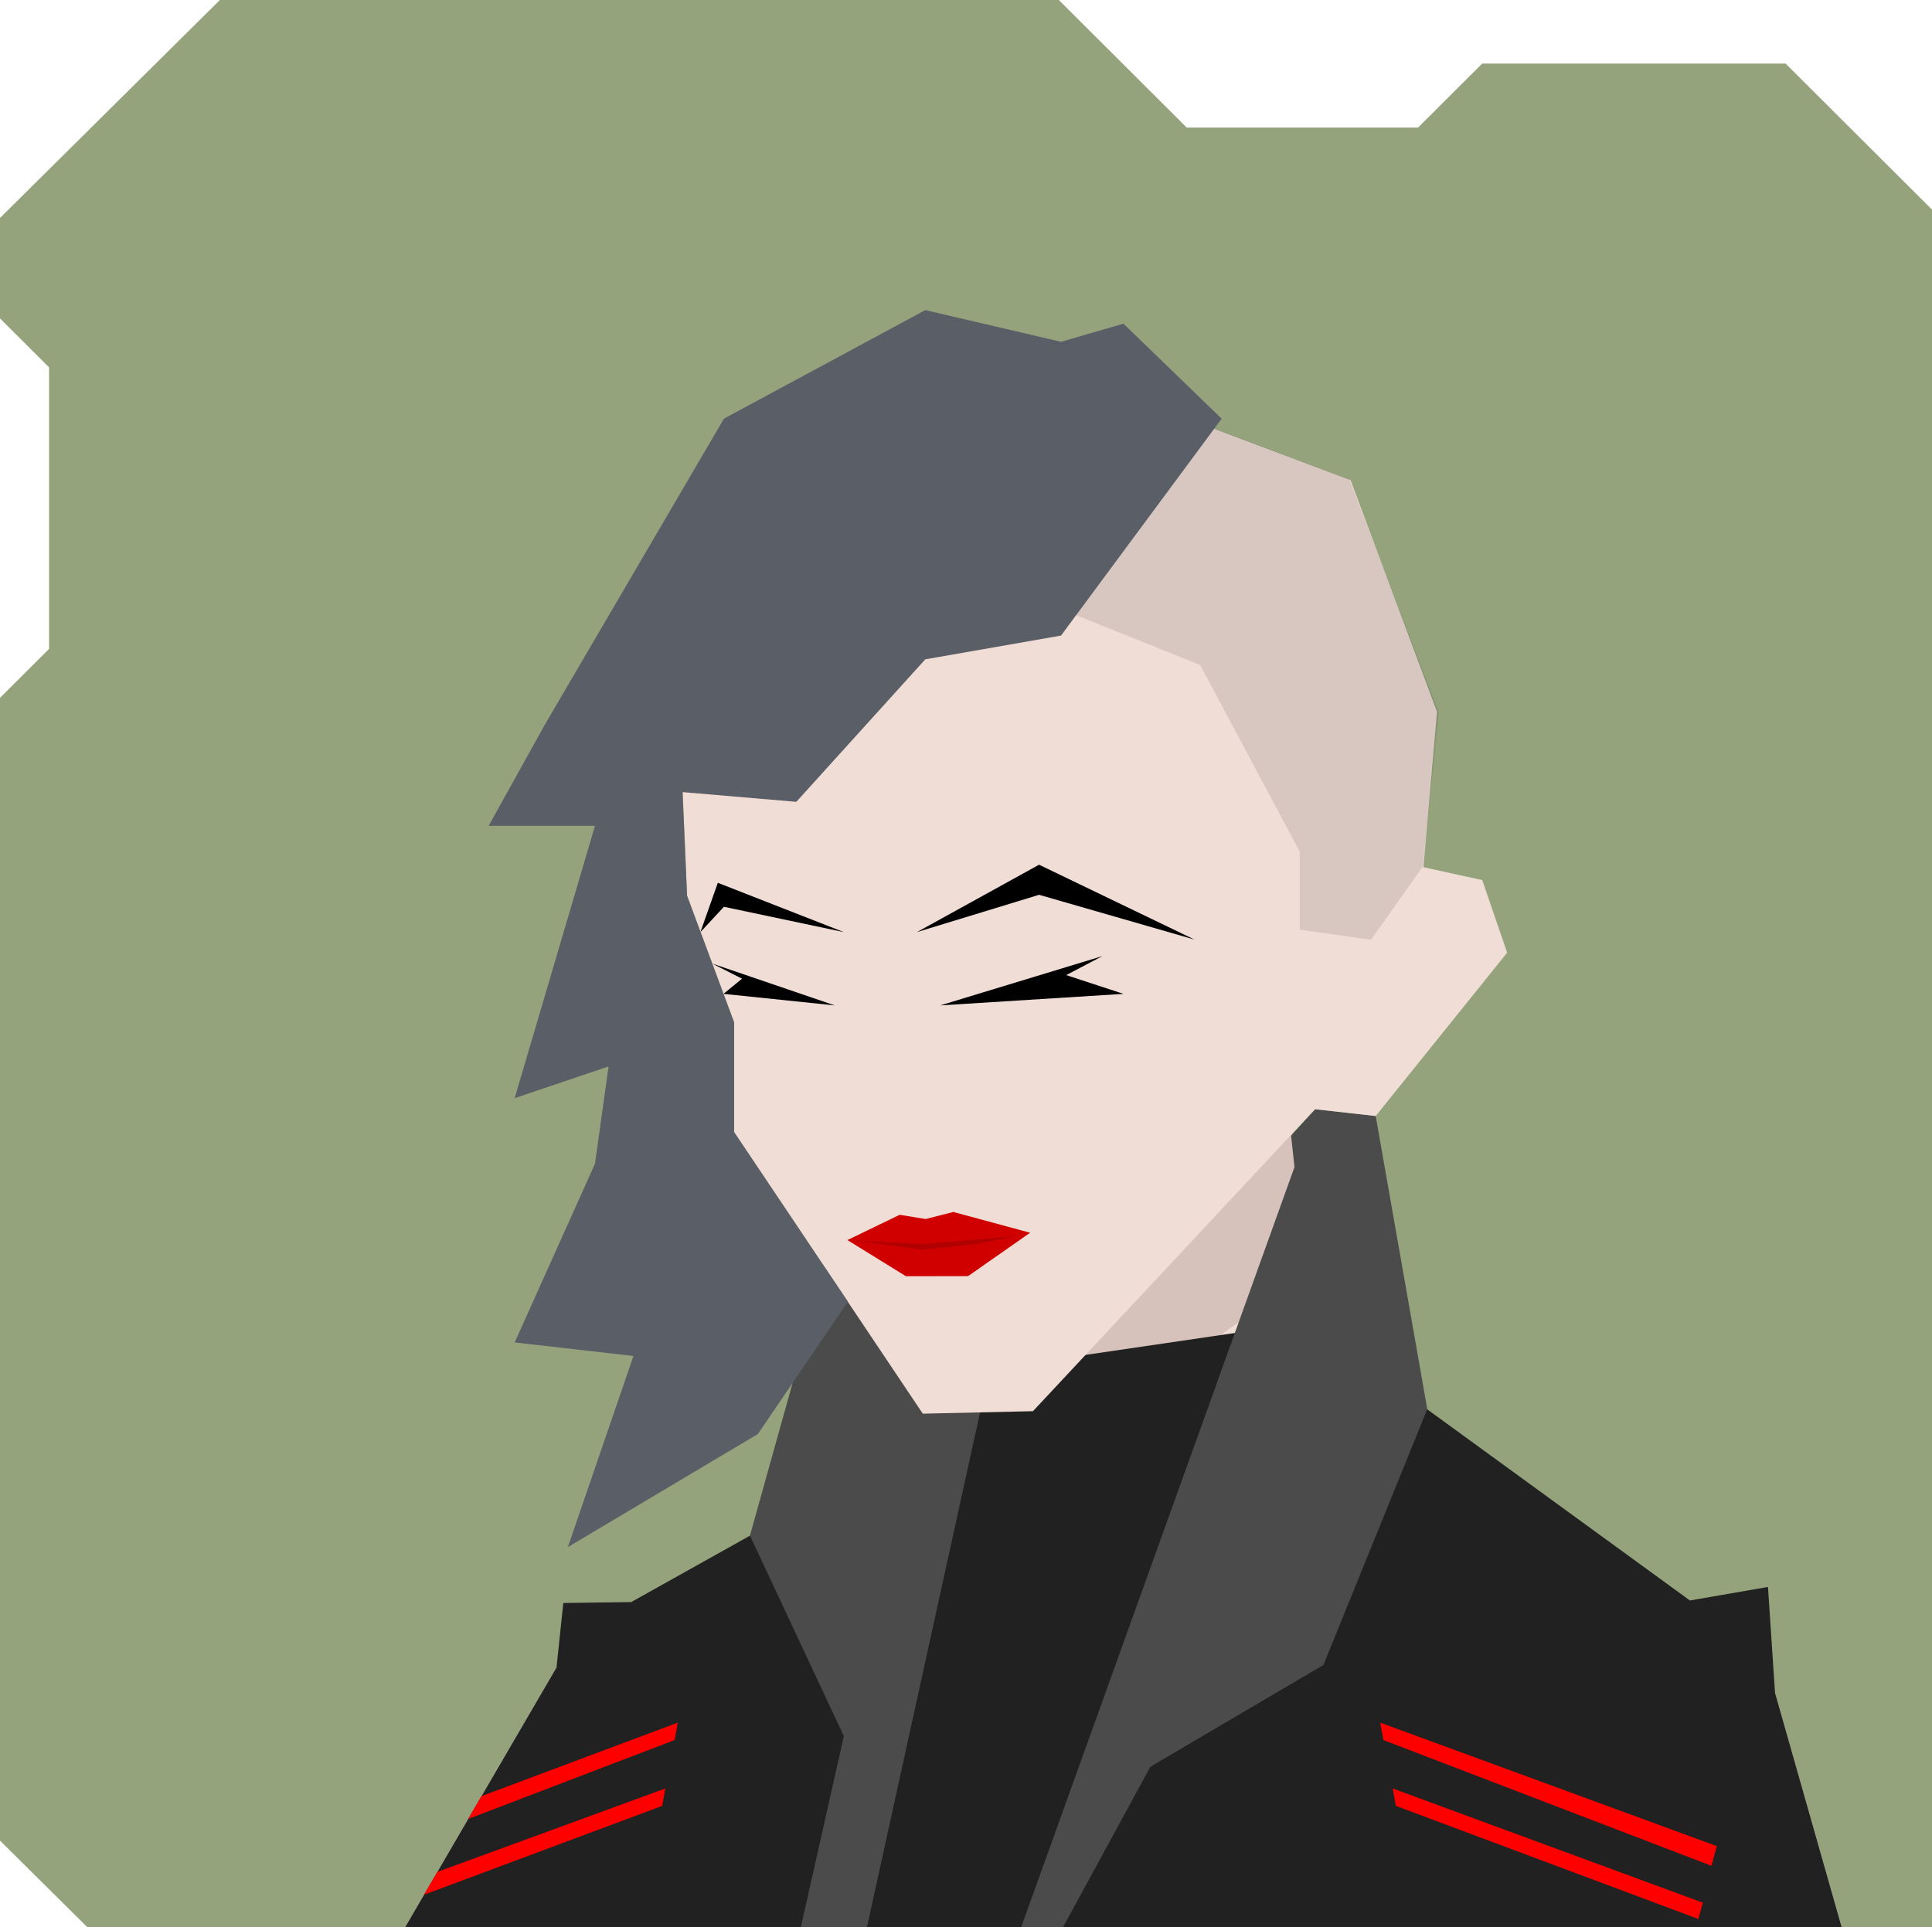 <svg xmlns="http://www.w3.org/2000/svg" width="854" height="852" viewBox="0 0 854 852" fill="none">    <g id="svgBg"><path d="M97.19 0L0 96.366V140.78L21.683 162.412V286.884L0 308.517V813.759L38.567 852H854V92.669L789.283 28.104H655.177L626.823 56.393H524.558L468.032 0H97.19Z" fill="#94A37C" /></g><g id="svgBody"><path d="M179.1 852L246 737.2L450.8 614.4L429.1 563.5L563.3 412.1L578 584.6L784.6 748.3L814.1 852.1L179.1 852Z" fill="#F0DDD6" /><path d="M445.4 601.6L428.5 560.5L565 412L573 527.5L554 580L469.3 640.1L445.3 624.1L445.4 601.6Z" fill="#D6C2BB" /><path d="M279 708.3L472.5 600.1L578 584.6L747 707.6L781.5 701.6L784.6 748.3L814.1 852.1L179.1 852L246 737.2L249 708.7L279 708.3Z" fill="#212121" /><path d="M581.299 490.4L608.099 493.4L630.899 623L584.999 736.1L508.499 781.1L469.899 852H451.399L572.199 516L570.699 502.1L581.299 490.4Z" fill="#4B4B4B" /><path d="M433.2 624.5L383.2 852.1L354 852L373 767.6L331.5 678.9L364.6 560.4L450.5 510.5L473.5 599.5L433.2 624.5Z" fill="#4B4B4B" /><path d="M212.799 794.1L299.599 761.6L298.199 769.3L206.899 804.2L212.799 794.1Z" fill="#FF0000" /><path d="M193.299 827.6L294.099 790.7L292.699 798.4L187.399 837.7L193.299 827.6Z" fill="#FF0000" /><path d="M758.9 816.2L610.1 761.6L611.5 769.3L756.5 824.9L758.9 816.2Z" fill="#FF0000" /><path d="M752.7 841.2L615.6 790.7L617 798.4L750.7 848.4L752.7 841.2Z" fill="#FF0000" /></g><g id="svgHead"><path d="M581.3 490.4L456.6 623.9L407.9 625L324.5 500.5V452L303.7 396L299.6 298.6L371.3 199.7L474.6 166.2L597 212.3L635.2 314.7L629.2 383.4L655.2 389.1L666.2 421.2L608.1 493.4L581.3 490.4Z" fill="#F0DDD6" /><path d="M374.59 548.246L397.687 537.08L409.155 538.945L421.418 535.827L455.338 545.007L427.906 564.197L400.461 564.243L374.59 548.246Z" fill="#D10000" /><path d="M407.5 550L378 548.5L407.5 552.5L431.5 550L449.5 546.5L407.5 550Z" fill="#B00000" /><path d="M487.3 422.7L415.6 444.5L496.6 439.4L471.3 431.1L487.3 422.7Z" fill="black" /><path d="M405.3 412.1L459.3 395.6L528 415.4L459.3 382.3L405.3 412.1Z" fill="black" /><path d="M373 412.1L317.3 390.3L309.6 412.1L320 400.9L373 412.1Z" fill="black" /><path d="M314.8 426L369 444.5L319.8 439.4L328 432.7L314.8 426Z" fill="black" /><path d="M574.5 411V376.5L530.5 294L467 268.5L530.5 187L596.5 212L636 315L629 383L606 415.5L574.5 411Z" fill="black" fill-opacity="0.1" /><path d="M374.8 575.5L335 634L251 684L280 599.5L227.5 593.5L263 514.5L269 471.5L227.5 485.5L263 365.1H216L241 320.1L320 185.1L409 137.1L469 151.1L496.6 143.1L540 185.1L469 281L409 291.5L352 354.5L301.7 350.2L303.7 396L324.5 452V500.5L374.8 575.5Z" fill="#5A5E66" /></g></svg>